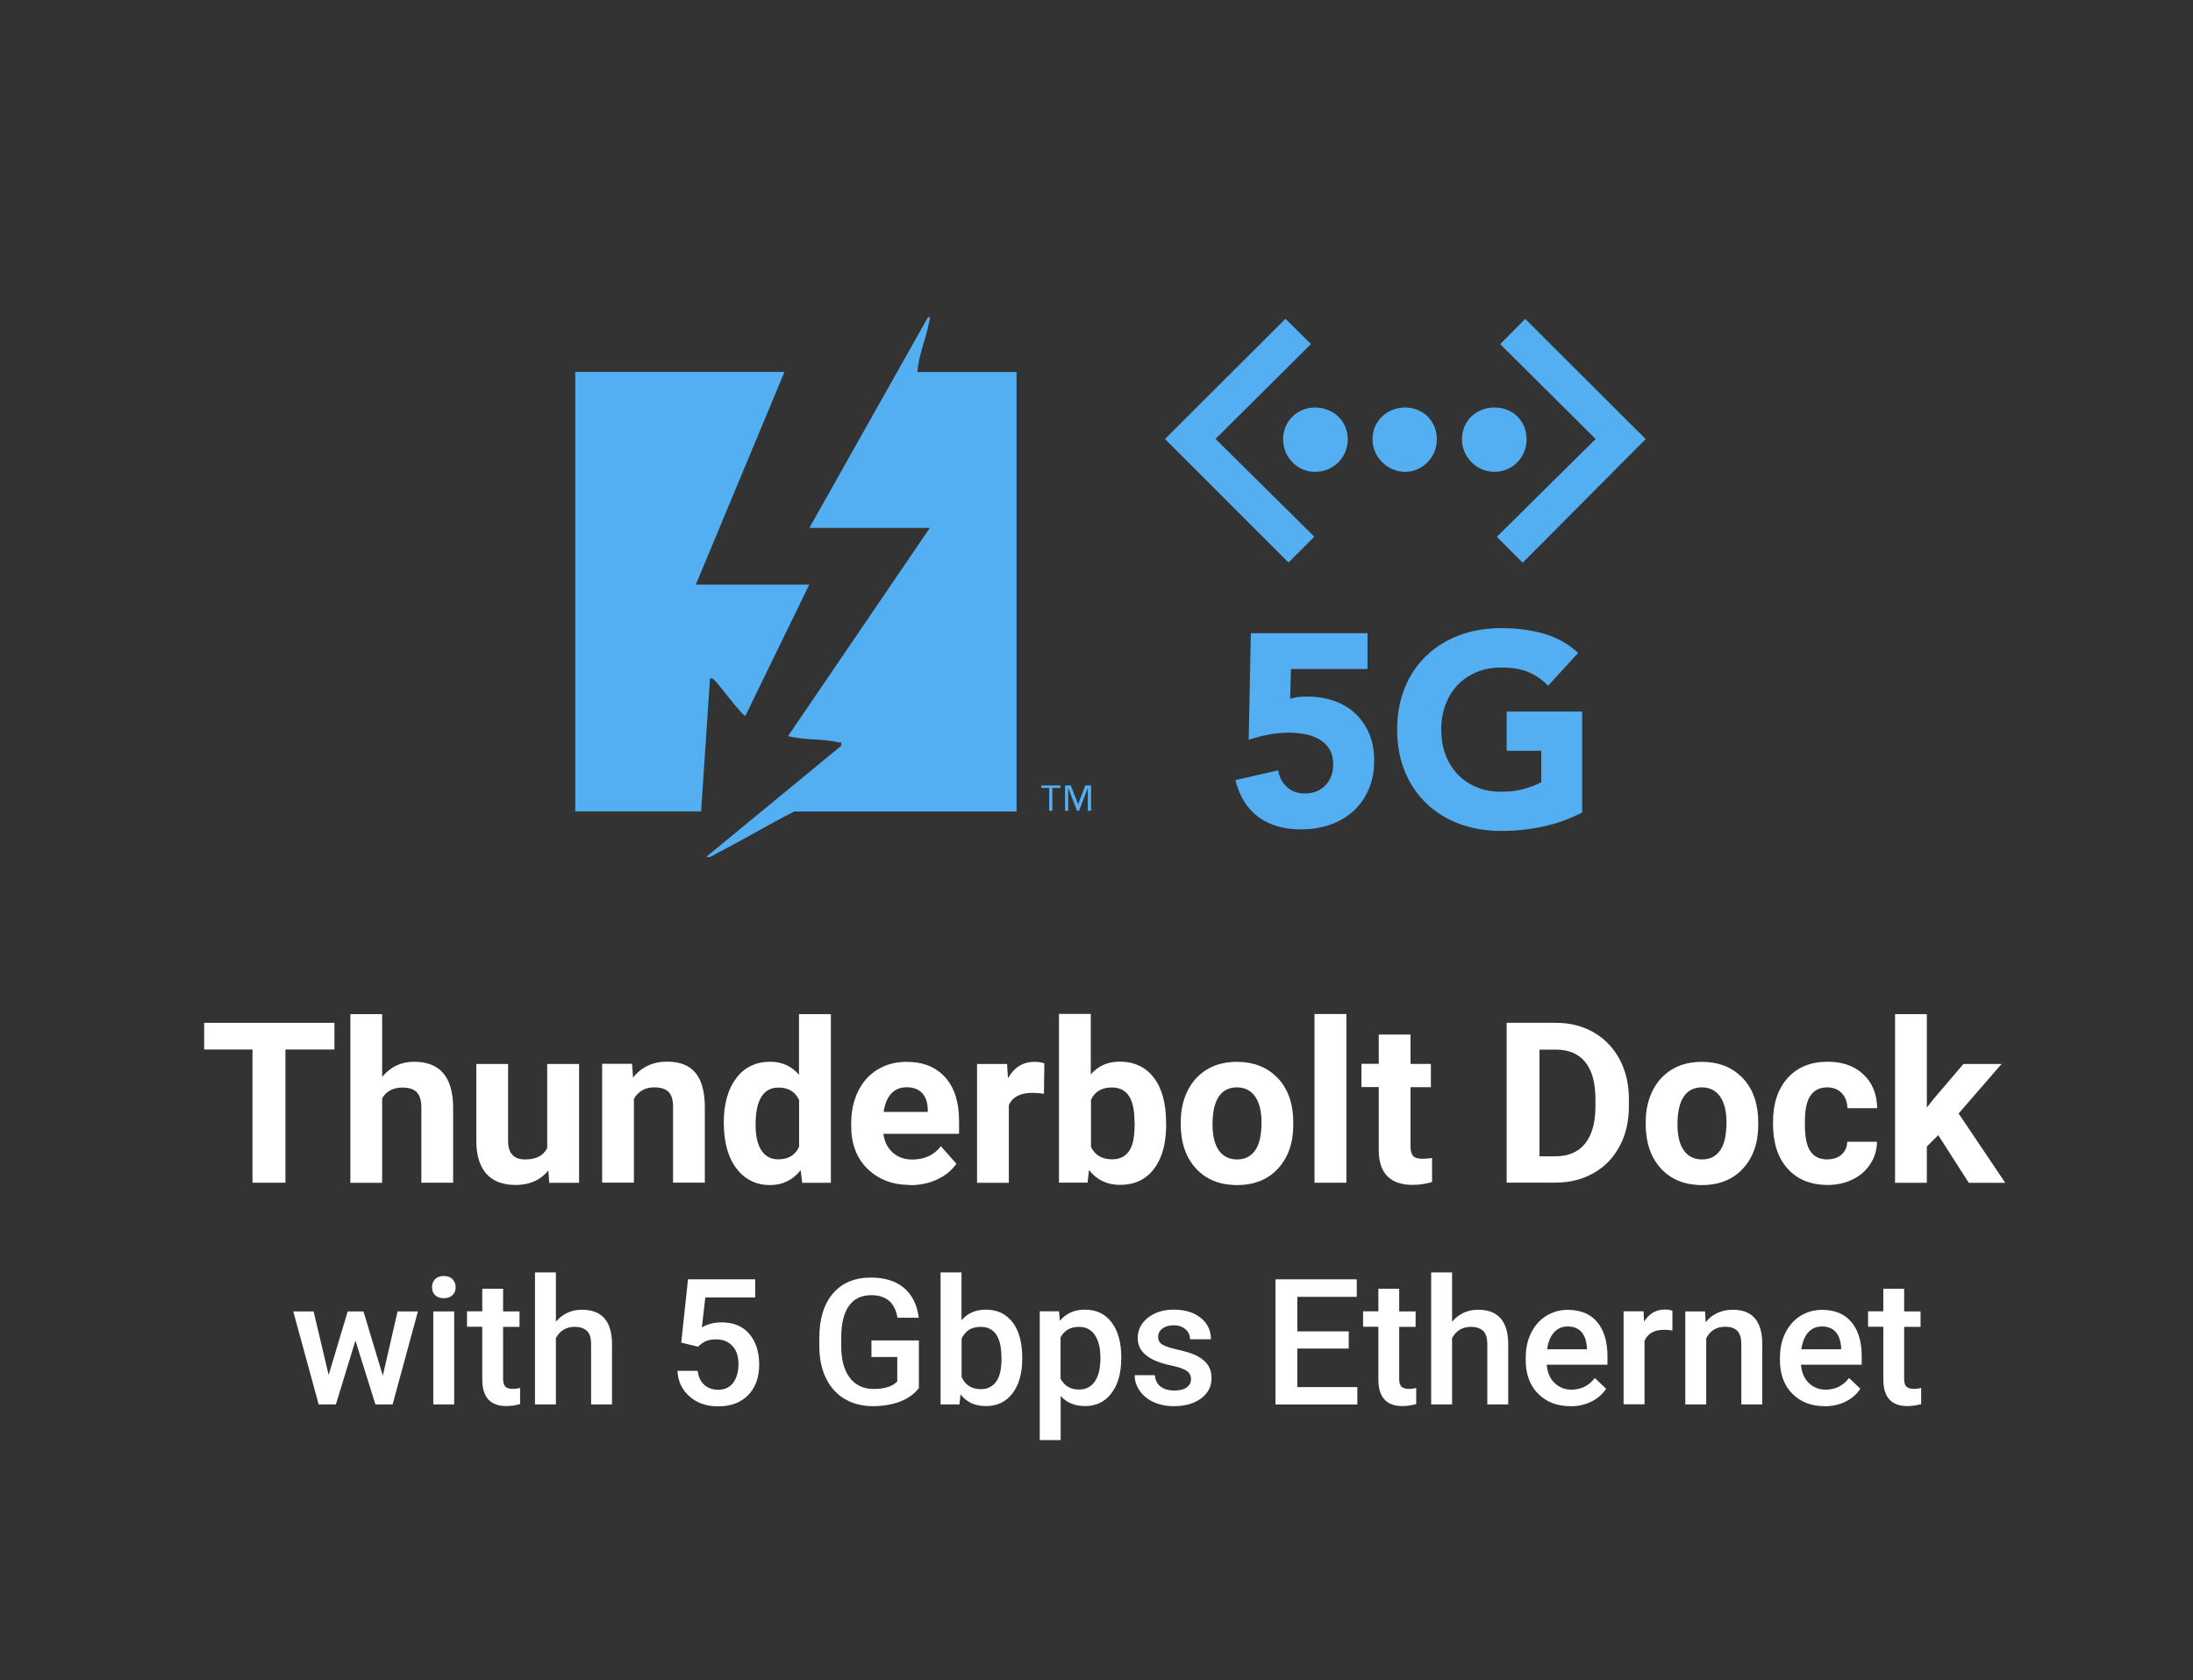 <?xml version="1.0" encoding="UTF-8"?>
<svg id="Thunderbolt_Dock" xmlns="http://www.w3.org/2000/svg" version="1.1" viewBox="0 0 224.27 171.79">
  <rect x="0" y="0" width="224.27" height="171.79" fill="#333333" stroke="none"/>
  <!-- Generator: Adobe Illustrator 29.7.1, SVG Export Plug-In . SVG Version: 2.1.1 Build 8)  -->
  <defs>
    <style>
      .st0 {
        fill: #53aff1;
      }

      .st1 {
        fill: #fff;
      }
    </style>
  </defs>
  <g>
    <path class="st1" d="M34.2,107.32h-5.01v13.62h-3.37v-13.62h-4.94v-2.73h13.32v2.73Z"/>
    <path class="st1" d="M39.08,110.12c.86-1.03,1.94-1.55,3.25-1.55,2.64,0,3.97,1.53,4.01,4.59v7.78h-3.25v-7.69c0-.7-.15-1.21-.45-1.54-.3-.33-.8-.5-1.49-.5-.95,0-1.64.37-2.07,1.1v8.64h-3.25v-17.25h3.25v6.42Z"/>
    <path class="st1" d="M56.06,119.71c-.8.97-1.91,1.46-3.32,1.46-1.3,0-2.3-.37-2.98-1.12-.68-.75-1.03-1.85-1.05-3.29v-7.96h3.25v7.86c0,1.27.58,1.9,1.73,1.9s1.86-.38,2.27-1.15v-8.61h3.26v12.15h-3.05l-.09-1.24Z"/>
    <path class="st1" d="M64.64,108.79l.1,1.4c.87-1.09,2.03-1.63,3.49-1.63,1.29,0,2.25.38,2.88,1.13s.95,1.89.97,3.39v7.85h-3.25v-7.77c0-.69-.15-1.19-.45-1.5-.3-.31-.8-.47-1.49-.47-.91,0-1.6.39-2.06,1.17v8.57h-3.25v-12.15h3.05Z"/>
    <path class="st1" d="M74.02,114.78c0-1.89.42-3.4,1.27-4.53.85-1.12,2.01-1.68,3.49-1.68,1.18,0,2.16.44,2.93,1.33v-6.2h3.26v17.25h-2.93l-.16-1.29c-.81,1.01-1.85,1.52-3.12,1.52-1.43,0-2.58-.56-3.44-1.69-.86-1.13-1.3-2.69-1.3-4.7ZM77.27,115.02c0,1.14.2,2.01.6,2.62s.97.91,1.73.91c1,0,1.71-.42,2.12-1.27v-4.8c-.4-.85-1.1-1.27-2.1-1.27-1.56,0-2.35,1.27-2.35,3.81Z"/>
    <path class="st1" d="M93.08,121.17c-1.78,0-3.23-.55-4.35-1.64-1.12-1.09-1.68-2.55-1.68-4.37v-.31c0-1.22.24-2.31.71-3.27.47-.96,1.14-1.7,2-2.22.87-.52,1.85-.78,2.96-.78,1.66,0,2.97.52,3.93,1.57.95,1.05,1.43,2.53,1.43,4.46v1.33h-7.74c.1.79.42,1.43.95,1.91.53.48,1.2.72,2,.72,1.25,0,2.23-.45,2.93-1.36l1.59,1.79c-.49.69-1.15,1.23-1.98,1.61-.83.39-1.75.58-2.76.58ZM92.71,111.18c-.64,0-1.17.22-1.57.65-.4.44-.66,1.06-.77,1.87h4.51v-.26c-.02-.72-.21-1.28-.58-1.67-.37-.4-.91-.59-1.59-.59Z"/>
    <path class="st1" d="M106.75,111.84c-.44-.06-.83-.09-1.17-.09-1.23,0-2.03.42-2.41,1.25v7.95h-3.25v-12.15h3.07l.09,1.45c.65-1.12,1.55-1.67,2.71-1.67.36,0,.7.05,1.01.15l-.04,3.12Z"/>
    <path class="st1" d="M119.26,114.98c0,1.95-.42,3.46-1.25,4.55-.83,1.09-1.99,1.63-3.48,1.63-1.32,0-2.37-.51-3.16-1.52l-.15,1.29h-2.92v-17.25h3.25v6.19c.75-.88,1.73-1.31,2.95-1.31,1.48,0,2.65.54,3.49,1.63.84,1.09,1.26,2.62,1.26,4.6v.18ZM116.02,114.74c0-1.23-.19-2.12-.58-2.69-.39-.57-.97-.85-1.74-.85-1.03,0-1.74.42-2.13,1.27v4.8c.4.85,1.12,1.28,2.16,1.28s1.74-.52,2.07-1.55c.16-.49.24-1.25.24-2.26Z"/>
    <path class="st1" d="M120.75,114.76c0-1.21.23-2.28.7-3.22s1.13-1.67,2-2.19c.87-.52,1.88-.77,3.04-.77,1.64,0,2.98.5,4.02,1.5,1.04,1,1.62,2.37,1.73,4.09l.02.83c0,1.86-.52,3.36-1.56,4.49-1.04,1.13-2.44,1.69-4.19,1.69s-3.15-.56-4.19-1.68c-1.04-1.12-1.57-2.65-1.57-4.58v-.15ZM124,114.99c0,1.15.22,2.04.65,2.65.43.61,1.06.92,1.86.92s1.4-.3,1.84-.91c.44-.6.66-1.57.66-2.9,0-1.13-.22-2.01-.66-2.63-.44-.62-1.06-.93-1.86-.93s-1.41.31-1.84.93c-.43.62-.65,1.58-.65,2.87Z"/>
    <path class="st1" d="M137.69,120.94h-3.26v-17.25h3.26v17.25Z"/>
    <path class="st1" d="M144.25,105.8v2.99h2.08v2.38h-2.08v6.06c0,.45.09.77.26.97s.5.29.99.29c.36,0,.68-.03.95-.08v2.46c-.64.19-1.29.29-1.97.29-2.28,0-3.44-1.15-3.48-3.45v-6.55h-1.77v-2.38h1.77v-2.99h3.25Z"/>
    <path class="st1" d="M154.08,120.94v-16.35h5.03c1.44,0,2.72.32,3.86.97,1.13.65,2.02,1.57,2.66,2.76.64,1.19.95,2.55.95,4.07v.75c0,1.52-.31,2.87-.94,4.05-.62,1.18-1.51,2.1-2.64,2.75s-2.42.98-3.85.99h-5.06ZM157.44,107.32v10.92h1.63c1.32,0,2.32-.43,3.02-1.29s1.05-2.09,1.07-3.69v-.86c0-1.66-.34-2.92-1.03-3.78-.69-.86-1.7-1.29-3.02-1.29h-1.66Z"/>
    <path class="st1" d="M168.3,114.76c0-1.21.23-2.28.7-3.22s1.13-1.67,2-2.19c.87-.52,1.88-.77,3.04-.77,1.64,0,2.98.5,4.02,1.5,1.04,1,1.62,2.37,1.73,4.09l.02.83c0,1.86-.52,3.36-1.56,4.49-1.04,1.13-2.44,1.69-4.19,1.69s-3.15-.56-4.19-1.68c-1.04-1.12-1.57-2.65-1.57-4.58v-.15ZM171.55,114.99c0,1.15.22,2.04.65,2.65.43.61,1.06.92,1.86.92s1.4-.3,1.84-.91c.44-.6.66-1.57.66-2.9,0-1.13-.22-2.01-.66-2.63-.44-.62-1.06-.93-1.86-.93s-1.41.31-1.84.93c-.43.62-.65,1.58-.65,2.87Z"/>
    <path class="st1" d="M186.87,118.55c.6,0,1.09-.16,1.46-.49s.57-.77.58-1.31h3.04c0,.82-.23,1.58-.67,2.26-.44.69-1.05,1.22-1.81,1.59-.77.38-1.62.57-2.54.57-1.74,0-3.11-.55-4.11-1.66-1-1.1-1.5-2.63-1.5-4.58v-.21c0-1.87.5-3.37,1.49-4.48s2.36-1.67,4.1-1.67c1.52,0,2.74.43,3.66,1.3.92.87,1.38,2.02,1.4,3.45h-3.04c-.02-.63-.21-1.15-.58-1.54s-.87-.59-1.48-.59c-.76,0-1.33.28-1.71.83-.39.55-.58,1.45-.58,2.68v.34c0,1.25.19,2.15.57,2.7.38.55.96.82,1.74.82Z"/>
    <path class="st1" d="M198.22,116.07l-1.17,1.17v3.71h-3.25v-17.25h3.25v9.56l.63-.81,3.11-3.65h3.9l-4.39,5.06,4.77,7.09h-3.73l-3.12-4.87Z"/>
  </g>
  <g>
    <path class="st1" d="M39.15,140.67l1.51-6.57h2.08l-2.59,9.51h-1.76l-2.04-6.53-2,6.53h-1.76l-2.6-9.51h2.08l1.54,6.5,1.95-6.5h1.61l1.98,6.57Z"/>
    <path class="st1" d="M44.18,131.63c0-.33.1-.6.31-.82s.51-.33.89-.33.69.11.9.33.32.49.32.82-.11.59-.32.8-.51.32-.9.32-.68-.11-.89-.32-.31-.48-.31-.8ZM46.45,143.61h-2.14v-9.51h2.14v9.51Z"/>
    <path class="st1" d="M51.45,131.79v2.31h1.68v1.58h-1.68v5.31c0,.36.07.63.22.79s.4.24.77.24c.25,0,.5-.03.75-.09v1.65c-.49.13-.96.2-1.41.2-1.64,0-2.46-.91-2.46-2.72v-5.39h-1.56v-1.58h1.56v-2.31h2.14Z"/>
    <path class="st1" d="M56.86,135.14c.7-.81,1.58-1.21,2.65-1.21,2.03,0,3.06,1.16,3.08,3.47v6.21h-2.14v-6.13c0-.66-.14-1.12-.43-1.39s-.7-.41-1.25-.41c-.86,0-1.49.38-1.92,1.14v6.79h-2.14v-13.5h2.14v5.03Z"/>
    <path class="st1" d="M69.67,137.27l.69-6.45h6.87v1.85h-5.1l-.35,3.06c.59-.34,1.26-.51,2-.51,1.22,0,2.17.39,2.84,1.17s1.02,1.83,1.02,3.15-.38,2.34-1.12,3.11-1.78,1.16-3.08,1.16c-1.17,0-2.14-.33-2.91-1s-1.19-1.54-1.25-2.63h2.07c.08.62.3,1.1.67,1.43s.84.5,1.42.5c.66,0,1.17-.23,1.53-.7s.55-1.11.55-1.92-.2-1.4-.61-1.85-.96-.68-1.67-.68c-.39,0-.71.05-.98.15s-.56.3-.88.6l-1.71-.42Z"/>
    <path class="st1" d="M93.96,141.95c-.46.6-1.1,1.06-1.92,1.37s-1.75.47-2.79.47-2.02-.24-2.85-.73-1.46-1.18-1.91-2.09-.68-1.96-.7-3.17v-1c0-1.93.46-3.44,1.39-4.53s2.22-1.63,3.88-1.63c1.42,0,2.55.35,3.39,1.06s1.34,1.72,1.51,3.05h-2.18c-.25-1.54-1.14-2.31-2.68-2.31-1,0-1.75.36-2.27,1.08s-.79,1.77-.8,3.16v.98c0,1.38.29,2.45.87,3.22.58.76,1.39,1.15,2.43,1.15,1.14,0,1.95-.26,2.43-.77v-2.5h-2.64v-1.69h4.85v4.9Z"/>
    <path class="st1" d="M104.54,138.95c0,1.48-.33,2.65-.99,3.52s-1.57,1.31-2.72,1.31-1.98-.4-2.6-1.2l-.11,1.03h-1.93v-13.5h2.14v4.9c.62-.73,1.44-1.09,2.49-1.09,1.16,0,2.07.43,2.73,1.29s.99,2.07.99,3.61v.12ZM102.41,138.77c0-1.03-.18-1.8-.54-2.32s-.89-.77-1.58-.77c-.93,0-1.58.4-1.95,1.21v3.92c.38.83,1.04,1.24,1.97,1.24.67,0,1.18-.25,1.55-.75s.55-1.25.56-2.26v-.27Z"/>
    <path class="st1" d="M114.66,138.95c0,1.47-.33,2.64-1,3.52s-1.56,1.31-2.69,1.31c-1.04,0-1.88-.34-2.5-1.03v4.51h-2.14v-13.17h1.97l.09.97c.63-.76,1.48-1.14,2.56-1.14,1.16,0,2.07.43,2.73,1.3s.99,2.06.99,3.6v.13ZM112.53,138.77c0-.95-.19-1.7-.57-2.26s-.92-.83-1.62-.83c-.87,0-1.5.36-1.88,1.08v4.22c.39.74,1.02,1.11,1.9,1.11.68,0,1.21-.27,1.6-.82s.58-1.38.58-2.49Z"/>
    <path class="st1" d="M121.8,141.03c0-.38-.16-.67-.47-.87s-.83-.38-1.56-.53-1.33-.35-1.82-.58c-1.07-.52-1.6-1.26-1.6-2.24,0-.82.35-1.51,1.04-2.06s1.57-.83,2.64-.83c1.14,0,2.06.28,2.76.84s1.05,1.29,1.05,2.19h-2.14c0-.41-.15-.75-.46-1.02s-.71-.41-1.21-.41c-.47,0-.85.11-1.15.33s-.44.51-.44.87c0,.33.14.58.41.76s.83.36,1.67.55,1.5.4,1.97.66.83.56,1.06.92.35.79.35,1.3c0,.86-.35,1.55-1.06,2.08s-1.64.8-2.79.8c-.78,0-1.47-.14-2.08-.42s-1.08-.67-1.42-1.16-.51-1.02-.51-1.59h2.07c.03.5.22.89.57,1.16s.82.41,1.4.41.99-.11,1.28-.32.44-.49.44-.84Z"/>
    <path class="st1" d="M137.93,137.9h-5.26v3.94h6.14v1.78h-8.37v-12.8h8.31v1.79h-6.08v3.53h5.26v1.76Z"/>
    <path class="st1" d="M143.09,131.79v2.31h1.68v1.58h-1.68v5.31c0,.36.07.63.22.79s.4.24.77.24c.25,0,.5-.03.75-.09v1.65c-.49.13-.96.2-1.41.2-1.64,0-2.46-.91-2.46-2.72v-5.39h-1.56v-1.58h1.56v-2.31h2.14Z"/>
    <path class="st1" d="M148.51,135.14c.7-.81,1.58-1.21,2.65-1.21,2.03,0,3.06,1.16,3.08,3.47v6.21h-2.14v-6.13c0-.66-.14-1.12-.43-1.39s-.7-.41-1.25-.41c-.86,0-1.49.38-1.92,1.14v6.79h-2.14v-13.5h2.14v5.03Z"/>
    <path class="st1" d="M160.58,143.79c-1.35,0-2.45-.43-3.29-1.28s-1.26-1.99-1.26-3.41v-.26c0-.95.18-1.8.55-2.54s.88-1.33,1.54-1.74,1.4-.62,2.21-.62c1.29,0,2.3.41,3,1.24s1.06,2,1.06,3.51v.86h-6.21c.06.79.33,1.41.79,1.86s1.04.69,1.74.69c.98,0,1.78-.4,2.39-1.19l1.15,1.1c-.38.57-.89,1.01-1.52,1.32s-1.35.47-2.14.47ZM160.33,135.64c-.59,0-1.06.21-1.42.62s-.59.98-.69,1.71h4.07v-.16c-.05-.71-.24-1.26-.57-1.62s-.8-.55-1.39-.55Z"/>
    <path class="st1" d="M171.03,136.05c-.28-.05-.57-.07-.87-.07-.98,0-1.64.38-1.98,1.12v6.5h-2.14v-9.51h2.04l.05,1.06c.52-.83,1.23-1.24,2.14-1.24.3,0,.56.04.76.12v2Z"/>
    <path class="st1" d="M174.37,134.1l.06,1.1c.7-.85,1.63-1.27,2.77-1.27,1.98,0,2.99,1.13,3.02,3.4v6.28h-2.14v-6.16c0-.6-.13-1.05-.39-1.34s-.69-.44-1.28-.44c-.86,0-1.5.39-1.92,1.17v6.77h-2.14v-9.51h2.01Z"/>
    <path class="st1" d="M186.58,143.79c-1.35,0-2.45-.43-3.29-1.28s-1.26-1.99-1.26-3.41v-.26c0-.95.18-1.8.55-2.54s.88-1.33,1.54-1.74,1.4-.62,2.21-.62c1.29,0,2.3.41,3,1.24s1.06,2,1.06,3.51v.86h-6.21c.06.79.33,1.41.79,1.86s1.04.69,1.74.69c.98,0,1.78-.4,2.39-1.19l1.15,1.1c-.38.57-.89,1.01-1.52,1.32s-1.35.47-2.14.47ZM186.33,135.64c-.59,0-1.06.21-1.42.62s-.59.98-.69,1.71h4.07v-.16c-.05-.71-.24-1.26-.57-1.62s-.8-.55-1.39-.55Z"/>
    <path class="st1" d="M194.73,131.79v2.31h1.68v1.58h-1.68v5.31c0,.36.07.63.22.79s.4.24.77.24c.25,0,.5-.03.75-.09v1.65c-.49.13-.96.2-1.41.2-1.64,0-2.46-.91-2.46-2.72v-5.39h-1.56v-1.58h1.56v-2.31h2.14Z"/>
  </g>
  <g>
    <g>
      <path class="st0" d="M139.85,68.41h-7.83l-.08,3.04c.43-.15,1.01-.22,1.76-.22,1,0,1.92.15,2.76.45.84.3,1.56.73,2.16,1.3.6.57,1.07,1.25,1.41,2.06s.5,1.71.5,2.72c0,1.12-.19,2.11-.57,2.98-.38.87-.91,1.61-1.58,2.22-.67.6-1.46,1.06-2.38,1.38-.92.32-1.92.47-3,.47-1.71,0-3.14-.42-4.29-1.25-1.15-.84-1.94-2.1-2.37-3.79l4.38-1c.11.71.41,1.28.89,1.71.48.44,1.09.66,1.81.66.89,0,1.6-.28,2.13-.84s.79-1.26.79-2.12c0-.65-.14-1.19-.4-1.6-.27-.42-.62-.75-1.06-1-.44-.25-.93-.42-1.46-.52-.54-.09-1.08-.14-1.62-.14-.69,0-1.38.07-2.08.2-.7.13-1.37.31-2.02.53l.22-10.9h11.93v3.68Z"/>
      <path class="st0" d="M161.82,83.07c-1.28.67-2.62,1.15-4.02,1.45s-2.82.45-4.27.45c-1.54,0-2.96-.24-4.27-.72-1.3-.48-2.43-1.18-3.37-2.08-.95-.9-1.69-1.99-2.22-3.28s-.79-2.71-.79-4.29.27-3.01.79-4.29c.53-1.28,1.27-2.37,2.22-3.28.95-.9,2.07-1.59,3.37-2.08,1.3-.48,2.72-.72,4.27-.72s3.03.19,4.36.57c1.33.38,2.5,1.04,3.5,1.97l-3.07,3.35c-.6-.61-1.26-1.08-2.01-1.39-.74-.32-1.67-.47-2.79-.47-.93,0-1.77.16-2.52.47-.75.32-1.4.76-1.94,1.32-.54.57-.95,1.24-1.24,2.02-.29.78-.43,1.63-.43,2.54s.14,1.78.43,2.55c.29.77.7,1.44,1.24,2.01.54.57,1.18,1.01,1.94,1.32.75.32,1.59.47,2.52.47s1.77-.11,2.45-.32c.69-.21,1.24-.43,1.65-.66v-3.21h-3.54v-4.01h7.72v10.32Z"/>
    </g>
    <path class="st0" d="M131.78,57.53l-12.64-12.64,12.32-12.29,2.61,2.58-9.76,9.7,10.1,10-2.64,2.64ZM131.22,44.92c0-1.87,1.47-3.25,3.25-3.25,1.89,0,3.36,1.39,3.36,3.25s-1.47,3.33-3.36,3.33c-1.79,0-3.25-1.49-3.25-3.33M140.36,44.92c0-1.87,1.49-3.25,3.33-3.25s3.25,1.39,3.25,3.25-1.49,3.33-3.25,3.33-3.33-1.49-3.33-3.33M149.51,44.92c0-1.87,1.44-3.25,3.33-3.25s3.28,1.39,3.28,3.25-1.47,3.33-3.28,3.33-3.33-1.49-3.33-3.33M153.08,54.89l10.1-10-9.76-9.7,2.56-2.58,12.32,12.29-12.58,12.64-2.64-2.64Z"/>
  </g>
  <g>
    <g>
      <path class="st0" d="M93.81,38.04h10.15v44.94h-22.74c-2.66,1.36-5.23,2.89-7.88,4.26-.27.14-.8.55-1.09.36l13.77-11.33c.05-.48,0-.29-.27-.36-1.65-.4-3.51-.2-5.16-.64l14.5-21.29h-12.32l12.14-21.56c.34-.04.13.36.1.55-.32,1.7-1.07,3.32-1.19,5.06Z"/>
      <path class="st0" d="M80.22,38.04l-9.06,21.74h11.6l-6.53,13.41c-.21.15-2.75-3.24-3.07-3.54-.18-.17-.26-.33-.55-.27l-.91,13.59h-12.87v-44.94h21.38Z"/>
    </g>
    <path class="st0" d="M108.44,80.57h-.82v2.34h-.32v-2.34h-.82v-.25h1.97v.25ZM111.57,82.91h-.32v-2.32h-.01l-.89,2.32h-.21l-.89-2.32h-.01v2.32h-.32v-2.59h.59l.74,1.91h.01l.73-1.91h.59v2.59Z"/>
  </g>
</svg>